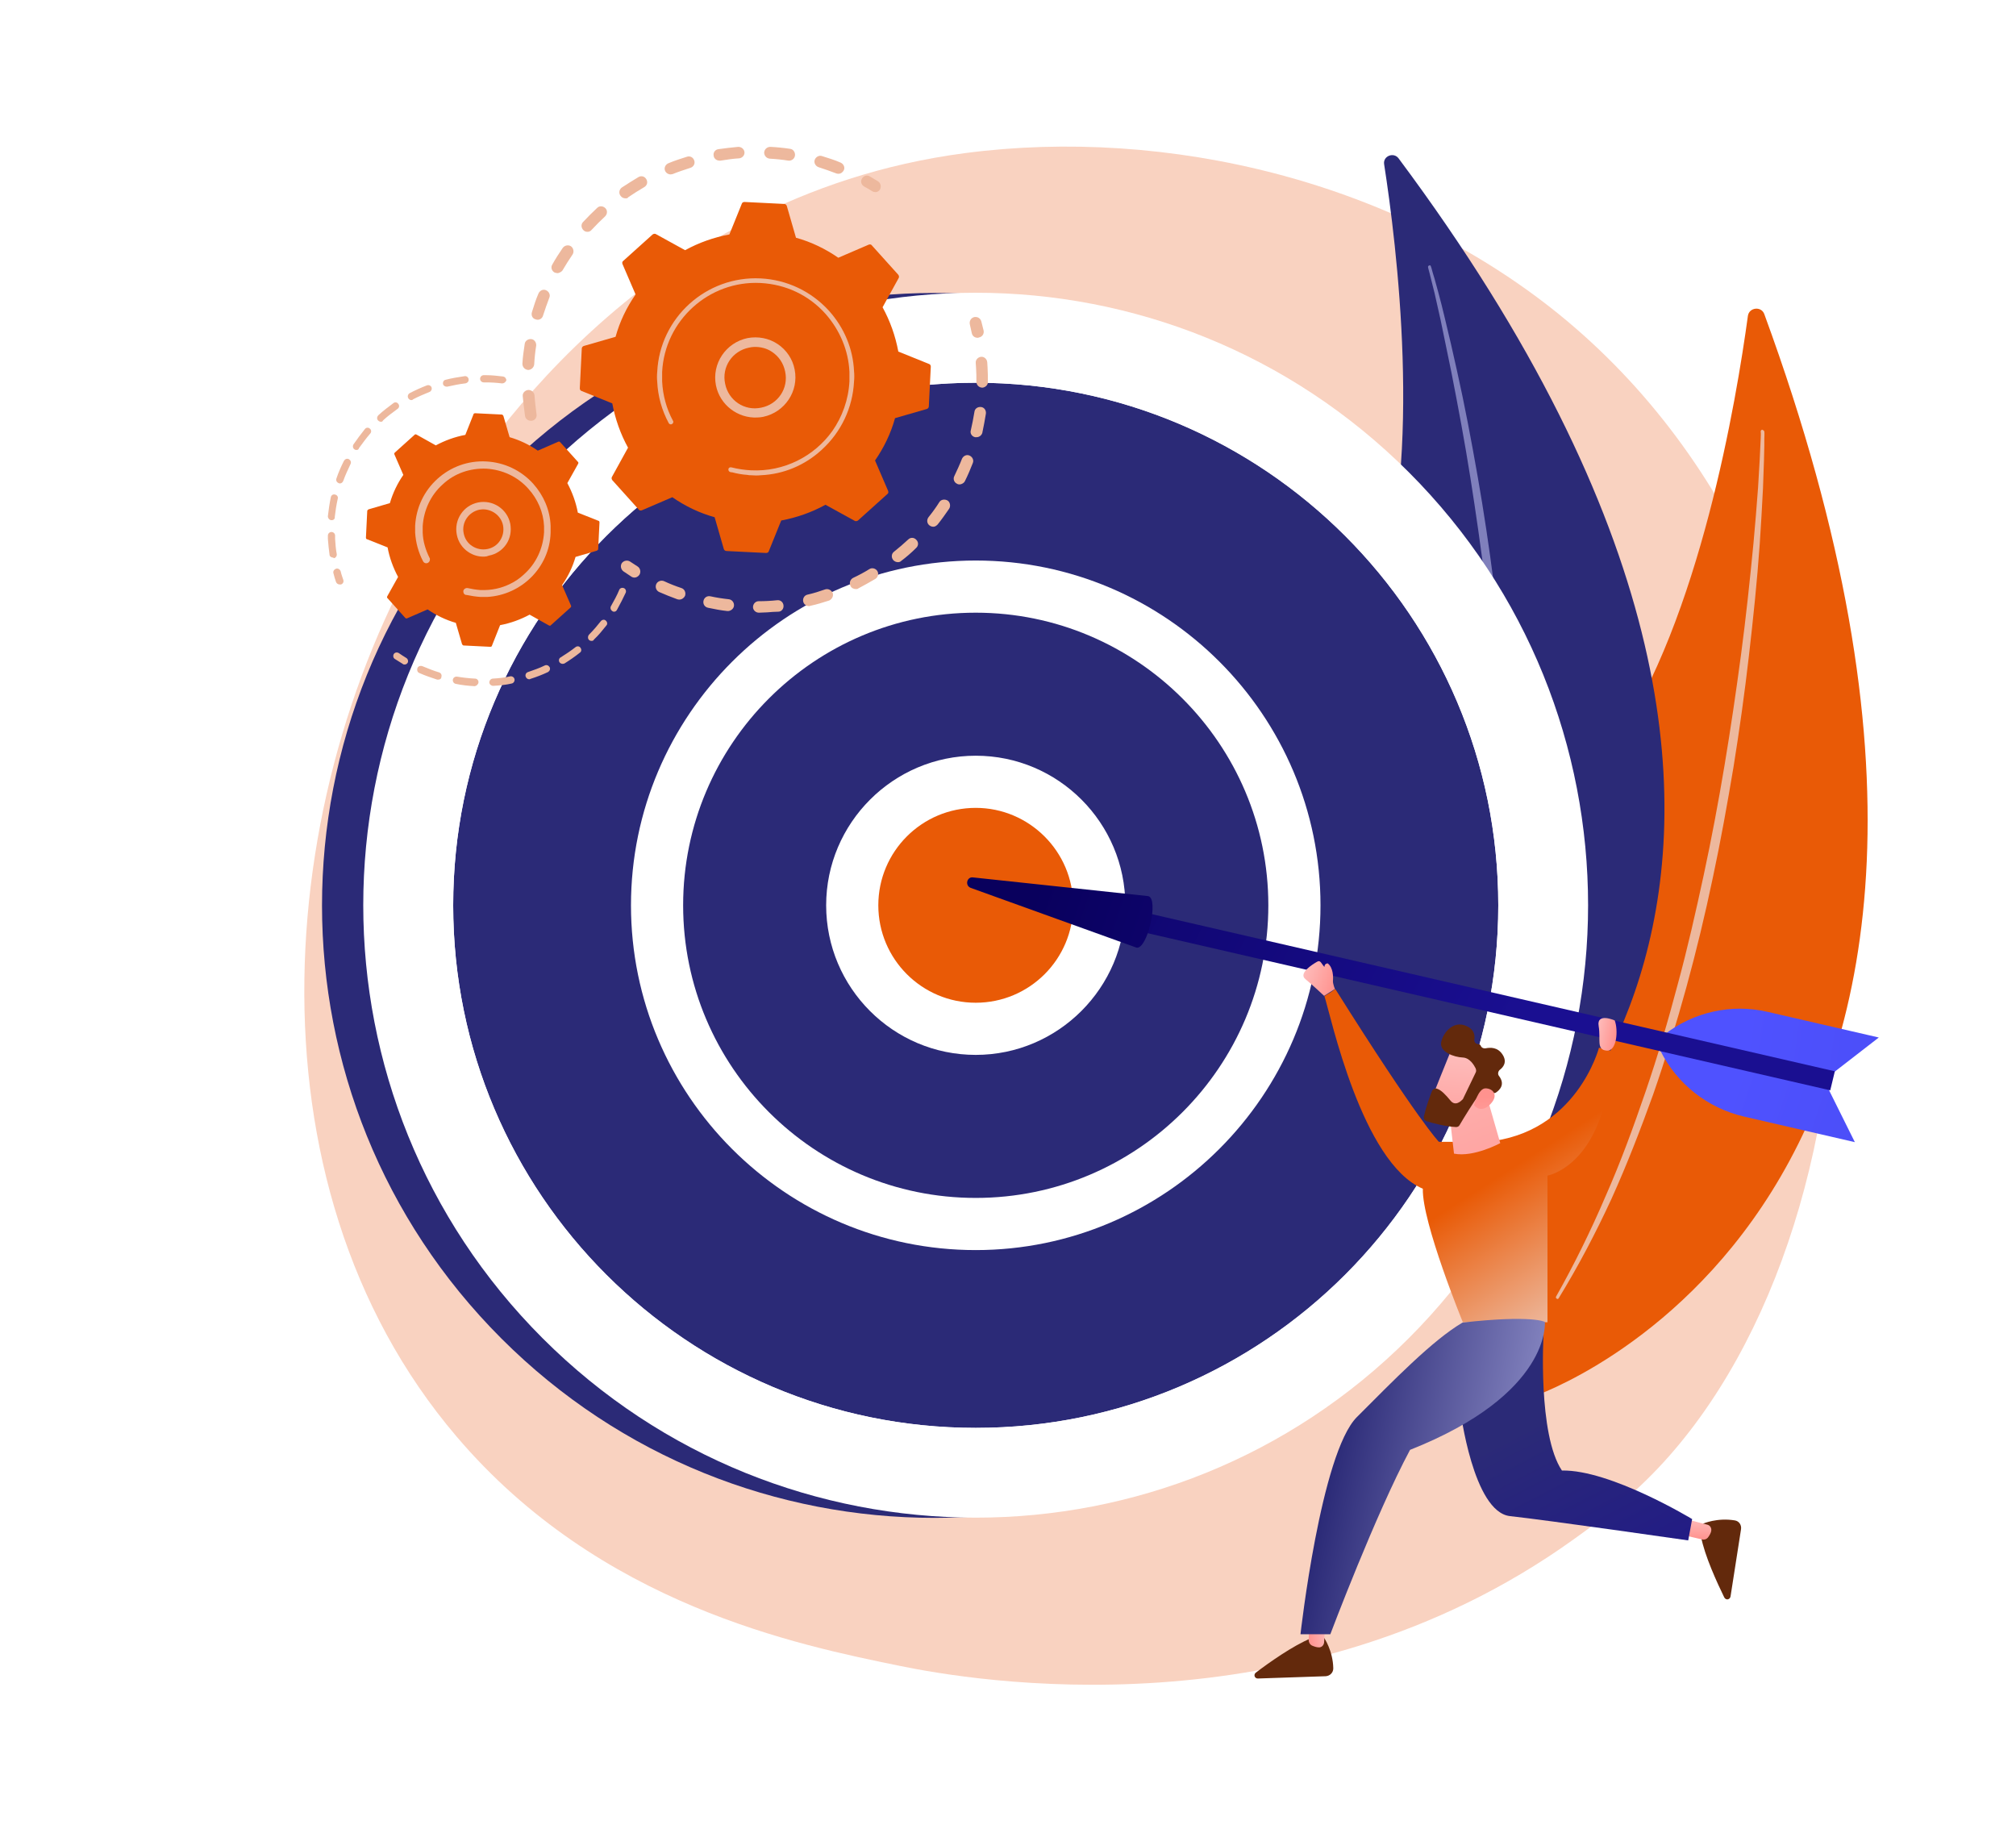 <svg width="295" height="267" viewBox="0 0 295 267" fill="none" xmlns="http://www.w3.org/2000/svg">
<g filter="url(#filter0_d_165_21)">
<path d="M232.571 209.88C227.963 214.728 223.595 217.848 220.187 220.296C179.771 249.288 131.915 240.84 121.787 238.776C106.763 235.704 77.771 229.848 56.795 205.176C25.019 167.88 29.963 109.032 54.587 70.248C59.099 63.144 82.859 23.736 131.243 17.4C160.523 13.56 194.603 21.288 219.323 41.976C271.115 85.416 267.419 173.16 232.571 209.88Z" fill="#F9D2C0"/>
<path d="M248.171 40.968C247.739 39.768 245.963 39.96 245.771 41.208C244.091 53.496 238.763 85.56 226.187 103.944C205.691 133.848 195.611 179.208 214.283 199.368C214.235 199.368 296.267 172.104 248.171 40.968Z" fill="#E95A06"/>
<path d="M248.171 58.152C248.219 58.536 248.171 58.872 248.171 59.208V60.216L248.123 62.28C248.075 63.672 248.027 65.016 247.979 66.408C247.835 69.144 247.691 71.88 247.499 74.616C247.115 80.088 246.539 85.56 245.915 90.984C245.291 96.408 244.523 101.88 243.659 107.256C242.747 112.68 241.787 118.056 240.635 123.432C238.379 134.184 235.499 144.792 231.899 155.16C230.027 160.344 228.059 165.432 225.803 170.424C223.499 175.416 220.955 180.264 218.075 184.968C218.027 185.064 217.883 185.112 217.787 185.016C217.691 184.968 217.643 184.824 217.691 184.728C220.379 179.976 222.779 175.08 224.939 170.04C227.147 165.048 229.019 159.912 230.795 154.728C232.571 149.544 234.107 144.312 235.499 139.032C236.939 133.752 238.139 128.424 239.291 123.096C241.595 112.392 243.323 101.592 244.763 90.792C245.483 85.368 246.059 79.944 246.587 74.472C246.827 71.736 247.067 69.048 247.259 66.312L247.499 62.232L247.595 60.168L247.643 59.16C247.643 58.824 247.691 58.488 247.643 58.152V58.104C247.643 58.008 247.739 57.912 247.835 57.864C248.075 57.96 248.171 58.056 248.171 58.152Z" fill="#EDB89D"/>
<path d="M194.651 18.168C193.931 17.208 192.347 17.832 192.539 19.032C194.363 30.744 198.203 61.608 191.675 81.912C181.067 114.936 184.187 159.288 206.747 172.68C206.747 172.632 274.475 125.256 194.651 18.168Z" fill="#2B2A77"/>
<path d="M199.355 33.912C199.499 34.248 199.547 34.584 199.643 34.872L199.931 35.832L200.459 37.752C200.795 39 201.131 40.296 201.419 41.544C202.043 44.088 202.619 46.632 203.195 49.224C204.347 54.36 205.307 59.496 206.219 64.68C207.131 69.864 207.899 75.048 208.571 80.232C209.243 85.416 209.819 90.648 210.251 95.88C211.115 106.344 211.355 116.856 210.923 127.368C210.635 132.6 210.203 137.832 209.483 143.064C208.715 148.248 207.707 153.432 206.363 158.52C206.315 158.616 206.219 158.712 206.123 158.664C206.027 158.616 205.931 158.52 205.979 158.424C207.131 153.336 207.995 148.152 208.619 142.968C209.243 137.784 209.579 132.552 209.771 127.368C209.963 122.136 209.963 116.904 209.819 111.72C209.675 106.488 209.339 101.256 208.955 96.072C208.139 85.656 206.795 75.288 205.163 64.92C204.347 59.736 203.387 54.6 202.379 49.464C201.851 46.92 201.323 44.328 200.795 41.784L199.931 37.944L199.451 36.024L199.211 35.064C199.115 34.776 199.067 34.44 198.971 34.152V34.104C198.923 34.008 199.019 33.864 199.115 33.864C199.211 33.768 199.307 33.816 199.355 33.912Z" fill="#8080BC"/>
<path d="M190.102 190.848C225.099 155.852 225.099 99.11 190.102 64.114C155.106 29.117 98.364 29.117 63.367 64.114C28.371 99.11 28.371 155.852 63.367 190.848C98.364 225.845 155.106 225.845 190.102 190.848Z" fill="#2B2A77"/>
<path d="M196.137 190.816C231.134 155.82 231.134 99.078 196.137 64.082C161.14 29.085 104.399 29.085 69.402 64.082C34.406 99.078 34.406 155.82 69.402 190.816C104.399 225.813 161.14 225.813 196.137 190.816Z" fill="white"/>
<path d="M132.779 203.928C175.009 203.928 209.243 169.694 209.243 127.464C209.243 85.234 175.009 51 132.779 51C90.549 51 56.315 85.234 56.315 127.464C56.315 169.694 90.549 203.928 132.779 203.928Z" fill="#2B2A77"/>
<path d="M132.779 207.768C88.475 207.768 52.475 171.72 52.475 127.464C52.475 83.208 88.475 47.16 132.779 47.16C177.083 47.16 213.083 83.16 213.083 127.464C213.083 171.768 177.035 207.768 132.779 207.768ZM132.779 51C90.587 51 56.315 85.32 56.315 127.464C56.315 169.656 90.635 203.928 132.779 203.928C174.971 203.928 209.243 169.608 209.243 127.464C209.243 85.272 174.923 51 132.779 51Z" fill="white"/>
<path d="M165.726 160.406C183.928 142.204 183.928 112.694 165.726 94.493C147.525 76.291 118.015 76.291 99.813 94.493C81.612 112.694 81.612 142.204 99.813 160.406C118.015 178.607 147.525 178.607 165.726 160.406Z" fill="#2B2A77"/>
<path d="M132.779 177.912C104.939 177.912 82.331 155.256 82.331 127.464C82.331 99.672 104.987 77.016 132.779 77.016C160.619 77.016 183.227 99.672 183.227 127.464C183.227 155.256 160.571 177.912 132.779 177.912ZM132.779 84.648C109.163 84.648 89.963 103.848 89.963 127.464C89.963 151.08 109.163 170.28 132.779 170.28C156.395 170.28 175.595 151.08 175.595 127.464C175.595 103.848 156.347 84.648 132.779 84.648Z" fill="white"/>
<path d="M150.324 131.602C152.614 121.902 146.607 112.181 136.907 109.891C127.206 107.6 117.486 113.607 115.195 123.308C112.905 133.008 118.912 142.729 128.612 145.019C138.313 147.31 148.033 141.303 150.324 131.602Z" fill="#E95A06"/>
<path d="M132.779 149.352C120.683 149.352 110.891 139.512 110.891 127.464C110.891 115.416 120.731 105.576 132.779 105.576C144.875 105.576 154.667 115.416 154.667 127.464C154.667 139.512 144.827 149.352 132.779 149.352ZM132.779 113.208C124.907 113.208 118.523 119.592 118.523 127.464C118.523 135.336 124.907 141.72 132.779 141.72C140.651 141.72 147.035 135.336 147.035 127.464C147.035 119.592 140.603 113.208 132.779 113.208Z" fill="white"/>
<path d="M257.579 154.392L261.419 162.12L245.195 158.376C239.867 157.128 235.403 153.624 232.955 148.728L257.579 154.392Z" fill="url(#paint0_linear_165_21)"/>
<path d="M258.107 152.088L264.923 146.808L248.699 143.064C243.371 141.816 237.803 143.064 233.483 146.424L258.107 152.088Z" fill="url(#paint1_linear_165_21)"/>
<path d="M258.491 151.752L257.819 154.536L152.507 130.296L153.131 127.512L258.491 151.752Z" fill="url(#paint2_linear_165_21)"/>
<path d="M158.027 126.12C159.611 126.504 157.883 133.992 156.299 133.656L132.059 124.92C131.147 124.584 131.483 123.24 132.395 123.384L158.027 126.12Z" fill="url(#paint3_linear_165_21)"/>
<path d="M183.755 234.648C183.755 234.648 185.051 236.52 185.099 239.112C185.099 239.736 184.619 240.216 183.995 240.264L174.059 240.6C173.579 240.6 173.387 240.024 173.771 239.736C175.595 238.344 179.243 235.752 181.883 234.696L183.755 234.648Z" fill="#63290C"/>
<path d="M183.995 231.48L183.755 235.32C183.707 235.752 183.371 236.088 182.939 236.04C182.699 236.04 182.363 235.944 182.027 235.8C181.691 235.656 181.499 235.32 181.499 234.936L181.691 230.328L183.995 231.48Z" fill="url(#paint4_linear_165_21)"/>
<path d="M239.195 217.944C239.195 217.944 241.259 217.032 243.851 217.464C244.475 217.56 244.859 218.136 244.763 218.76L243.227 228.6C243.131 229.08 242.555 229.176 242.315 228.744C241.307 226.68 239.435 222.648 238.907 219.816L239.195 217.944Z" fill="#63290C"/>
<path d="M236.123 217.128L239.819 218.088C240.251 218.184 240.491 218.616 240.395 219.048C240.347 219.288 240.203 219.576 239.963 219.912C239.771 220.2 239.387 220.344 239.051 220.248L234.539 219.192L236.123 217.128Z" fill="url(#paint5_linear_165_21)"/>
<path d="M185.339 139.704C185.339 139.704 185.003 138.936 185.051 138.456C185.099 137.976 185.099 136.584 184.283 135.96C184.283 135.96 183.803 135.96 183.803 136.488C183.275 135.912 183.227 135.384 182.651 135.768C182.075 136.104 179.963 137.4 181.019 138.264C182.075 139.128 183.755 140.712 183.755 140.712L185.339 139.704Z" fill="url(#paint6_linear_165_21)"/>
<path d="M203.675 201.24C203.675 201.24 205.547 216.264 210.971 216.84C216.347 217.416 237.035 220.392 237.035 220.392L237.611 217.272C237.611 217.272 225.659 210.024 218.555 210.168C215.003 204.888 215.867 190.296 215.867 190.296L203.675 201.24Z" fill="url(#paint7_linear_165_21)"/>
<path d="M225.851 148.776C225.227 165.528 216.443 167.016 216.443 167.016V188.472H204.059C204.059 188.472 198.059 173.832 198.203 168.936C189.275 165.144 184.715 143.544 183.803 140.76C184.235 140.424 184.475 140.424 185.387 139.704C197.579 159.096 200.555 162.072 200.555 162.072H207.467C220.715 160.872 223.979 148.296 223.979 148.296L225.851 148.776Z" fill="url(#paint8_linear_165_21)"/>
<path d="M216.059 188.424C216.059 188.424 217.067 198.936 196.331 207.144C191.291 216.552 184.667 234.12 184.667 234.12H180.299C180.299 234.12 183.275 207.624 188.555 202.344C193.835 197.064 199.595 191.112 204.011 188.52C214.283 187.368 216.059 188.424 216.059 188.424Z" fill="url(#paint9_linear_165_21)"/>
<path d="M207.227 154.248L209.531 162.264C209.531 162.264 205.643 164.376 202.763 163.8L201.947 156.696L207.227 154.248Z" fill="url(#paint10_linear_165_21)"/>
<path d="M202.475 148.392C202.379 148.488 199.307 156.216 199.307 156.216L203.771 157.896L207.803 151.032C207.755 151.032 203.867 146.856 202.475 148.392Z" fill="url(#paint11_linear_165_21)"/>
<path d="M205.931 151.944L204.107 155.736C204.107 155.784 204.059 155.832 204.011 155.88C203.771 156.12 202.955 156.936 202.235 156.024C201.563 155.208 200.891 154.488 200.267 154.296C199.979 154.2 199.691 154.344 199.547 154.632C199.259 155.352 198.683 156.936 198.347 158.376C198.299 158.664 198.443 158.952 198.731 159.048C199.595 159.336 201.467 159.816 203.051 159.912C203.291 159.912 203.483 159.816 203.579 159.624C204.107 158.712 205.787 155.976 206.363 155.304C206.891 154.632 208.043 154.824 208.523 154.92C208.667 154.968 208.859 154.92 208.955 154.824C209.435 154.488 210.299 153.672 209.339 152.424C209.147 152.184 209.195 151.8 209.435 151.56C209.963 151.176 210.587 150.408 209.867 149.304C209.147 148.2 208.091 148.248 207.371 148.392C207.083 148.44 206.795 148.296 206.699 148.056C206.651 147.912 206.507 147.768 206.267 147.768C205.931 147.768 205.691 147.432 205.739 147.096C205.835 146.424 205.691 145.608 204.587 145.128C202.667 144.264 201.179 146.088 200.891 147.48C200.603 148.92 202.763 149.688 204.059 149.736C205.067 149.784 205.691 150.84 205.931 151.32C206.027 151.608 206.027 151.752 205.931 151.944Z" fill="#63290C"/>
<path d="M205.691 156.696C205.691 156.696 206.315 154.248 207.371 154.248C208.427 154.248 209.339 155.208 208.139 156.504C206.651 158.088 205.691 156.696 205.691 156.696Z" fill="url(#paint12_linear_165_21)"/>
<path d="M226.283 144.312C226.283 144.312 223.595 143.112 223.931 145.128C224.267 147.096 223.547 148.584 225.083 148.728C226.619 148.872 226.811 145.704 226.283 144.312Z" fill="url(#paint13_linear_165_21)"/>
<path d="M67.691 56.568C67.259 56.568 66.875 56.28 66.827 55.848C66.683 54.888 66.587 53.928 66.491 52.968C66.443 52.488 66.827 52.104 67.307 52.056C67.787 52.056 68.171 52.392 68.219 52.872C68.267 53.784 68.411 54.696 68.507 55.608C68.603 56.088 68.267 56.52 67.787 56.568C67.739 56.568 67.691 56.568 67.691 56.568ZM67.355 49.128C67.307 49.128 67.307 49.128 67.259 49.128C66.779 49.08 66.443 48.696 66.443 48.216C66.491 47.256 66.635 46.296 66.779 45.336C66.827 44.856 67.307 44.568 67.739 44.616C68.219 44.664 68.507 45.144 68.459 45.576C68.315 46.488 68.219 47.4 68.171 48.312C68.123 48.744 67.787 49.08 67.355 49.128ZM68.699 41.784C68.603 41.784 68.507 41.784 68.411 41.736C67.931 41.64 67.691 41.16 67.835 40.68C68.123 39.768 68.411 38.808 68.795 37.944C68.987 37.512 69.467 37.272 69.899 37.464C70.331 37.656 70.571 38.136 70.379 38.568C70.043 39.432 69.755 40.296 69.467 41.16C69.371 41.544 69.035 41.784 68.699 41.784ZM71.627 34.968C71.483 34.968 71.291 34.92 71.147 34.872C70.715 34.632 70.571 34.104 70.811 33.72C71.291 32.856 71.819 32.04 72.347 31.272C72.635 30.888 73.163 30.792 73.547 31.032C73.931 31.32 74.027 31.848 73.787 32.232C73.259 33 72.779 33.768 72.299 34.584C72.155 34.776 71.867 34.92 71.627 34.968ZM75.995 28.92C75.755 28.92 75.563 28.872 75.371 28.68C75.035 28.344 74.987 27.816 75.323 27.48C75.995 26.76 76.667 26.088 77.387 25.416C77.723 25.08 78.251 25.128 78.587 25.464C78.923 25.8 78.875 26.328 78.539 26.664C77.867 27.288 77.195 27.96 76.571 28.632C76.427 28.824 76.187 28.92 75.995 28.92ZM81.563 24.024C81.275 24.024 80.987 23.928 80.795 23.64C80.507 23.256 80.603 22.728 80.987 22.44C81.803 21.912 82.619 21.384 83.435 20.904C83.867 20.664 84.347 20.808 84.587 21.24C84.827 21.672 84.683 22.152 84.251 22.392C83.435 22.872 82.667 23.352 81.899 23.88C81.899 23.976 81.755 24.024 81.563 24.024ZM112.715 20.424C112.619 20.424 112.475 20.424 112.379 20.376C111.515 20.04 110.651 19.752 109.787 19.464C109.355 19.32 109.067 18.84 109.211 18.408C109.355 17.976 109.835 17.688 110.267 17.832C111.179 18.12 112.139 18.408 113.003 18.792C113.435 18.984 113.675 19.464 113.483 19.896C113.339 20.184 113.051 20.424 112.715 20.424ZM88.139 20.52C87.803 20.52 87.467 20.328 87.323 19.992C87.131 19.56 87.371 19.08 87.803 18.888C88.715 18.504 89.627 18.216 90.539 17.928C90.971 17.784 91.451 18.024 91.595 18.504C91.739 18.936 91.499 19.416 91.019 19.56C90.155 19.848 89.243 20.136 88.427 20.472C88.331 20.472 88.235 20.52 88.139 20.52ZM105.563 18.504C105.515 18.504 105.467 18.504 105.371 18.504C104.459 18.36 103.547 18.264 102.635 18.216C102.155 18.168 101.819 17.784 101.819 17.304C101.867 16.824 102.251 16.488 102.731 16.488C103.691 16.536 104.651 16.632 105.611 16.776C106.091 16.824 106.379 17.304 106.331 17.736C106.283 18.168 105.947 18.456 105.563 18.504ZM95.291 18.504C94.859 18.504 94.475 18.216 94.427 17.784C94.331 17.304 94.667 16.872 95.147 16.824C96.107 16.68 97.067 16.584 98.027 16.488C98.507 16.488 98.891 16.824 98.939 17.256C98.987 17.736 98.603 18.12 98.171 18.168C97.259 18.216 96.347 18.36 95.435 18.504C95.339 18.504 95.339 18.504 95.291 18.504Z" fill="#EDB89D"/>
<path d="M118.091 23.112C117.947 23.112 117.755 23.064 117.611 22.968C117.227 22.728 116.843 22.488 116.459 22.296C116.027 22.056 115.883 21.528 116.123 21.144C116.363 20.712 116.891 20.568 117.275 20.808C117.659 21.048 118.091 21.288 118.475 21.528C118.859 21.768 119.003 22.296 118.763 22.728C118.619 22.968 118.379 23.112 118.091 23.112Z" fill="#EDB89D"/>
<path d="M133.067 44.424C132.635 44.424 132.299 44.184 132.203 43.752C132.107 43.32 132.011 42.888 131.915 42.456C131.819 41.976 132.059 41.544 132.539 41.4C133.019 41.304 133.451 41.544 133.595 42.024C133.691 42.456 133.835 42.936 133.931 43.368C134.027 43.848 133.739 44.28 133.259 44.376C133.163 44.424 133.115 44.424 133.067 44.424Z" fill="#EDB89D"/>
<path d="M102.251 84.6C101.867 84.6 101.483 84.648 101.051 84.648C100.571 84.648 100.187 84.264 100.187 83.832C100.187 83.352 100.571 82.968 101.003 82.968C101.915 82.968 102.827 82.92 103.739 82.824C104.219 82.776 104.603 83.112 104.651 83.592C104.699 84.072 104.363 84.504 103.883 84.504C103.403 84.504 102.827 84.552 102.251 84.6ZM96.587 84.408C96.539 84.408 96.491 84.408 96.443 84.408C95.483 84.312 94.523 84.12 93.611 83.928C93.131 83.832 92.843 83.4 92.939 82.92C93.035 82.44 93.467 82.152 93.947 82.248C94.811 82.44 95.723 82.584 96.635 82.68C97.115 82.728 97.451 83.16 97.403 83.64C97.355 84.072 96.971 84.36 96.587 84.408ZM108.395 83.688C108.011 83.688 107.627 83.448 107.531 83.016C107.435 82.536 107.723 82.104 108.155 82.008C109.019 81.816 109.931 81.528 110.747 81.24C111.179 81.096 111.659 81.336 111.851 81.768C111.995 82.2 111.755 82.68 111.323 82.872C110.411 83.16 109.499 83.448 108.587 83.64C108.491 83.688 108.443 83.688 108.395 83.688ZM89.435 82.728C89.339 82.728 89.195 82.728 89.099 82.68C88.187 82.344 87.323 82.008 86.459 81.624C86.027 81.432 85.835 80.904 86.027 80.472C86.219 80.04 86.747 79.848 87.179 80.04C87.995 80.424 88.859 80.76 89.723 81.048C90.155 81.192 90.395 81.672 90.251 82.152C90.107 82.488 89.771 82.728 89.435 82.728ZM115.259 81.192C114.923 81.192 114.587 81.048 114.443 80.712C114.251 80.28 114.395 79.8 114.827 79.56C115.643 79.176 116.459 78.744 117.227 78.264C117.611 78.024 118.139 78.168 118.379 78.552C118.619 78.936 118.475 79.464 118.091 79.704C117.275 80.184 116.411 80.664 115.595 81.096C115.499 81.192 115.355 81.192 115.259 81.192ZM121.403 77.256C121.163 77.256 120.875 77.16 120.683 76.92C120.395 76.536 120.443 76.008 120.827 75.72C121.547 75.144 122.219 74.568 122.891 73.944C123.227 73.608 123.755 73.608 124.091 73.992C124.427 74.328 124.427 74.856 124.043 75.192C123.371 75.864 122.651 76.488 121.883 77.064C121.739 77.208 121.595 77.256 121.403 77.256ZM126.587 72.072C126.395 72.072 126.203 72.024 126.011 71.88C125.627 71.592 125.579 71.064 125.867 70.68C126.443 69.96 126.971 69.24 127.451 68.472C127.691 68.088 128.219 67.992 128.651 68.232C129.035 68.472 129.131 69.048 128.891 69.432C128.363 70.2 127.787 71.016 127.211 71.736C127.019 71.928 126.827 72.072 126.587 72.072ZM130.475 65.88C130.331 65.88 130.187 65.88 130.043 65.784C129.611 65.592 129.419 65.064 129.659 64.632C130.043 63.816 130.427 63 130.763 62.136C130.955 61.704 131.435 61.464 131.867 61.656C132.299 61.848 132.539 62.328 132.347 62.76C132.011 63.624 131.627 64.536 131.195 65.4C131.051 65.688 130.763 65.832 130.475 65.88ZM132.923 58.968C132.827 58.968 132.779 58.968 132.683 58.968C132.203 58.872 131.915 58.392 132.059 57.96C132.251 57.096 132.443 56.184 132.587 55.272C132.635 54.792 133.067 54.504 133.547 54.552C134.027 54.6 134.315 55.032 134.267 55.512C134.123 56.472 133.931 57.384 133.739 58.344C133.643 58.68 133.307 58.968 132.923 58.968ZM133.787 51.72H133.739C133.259 51.72 132.875 51.336 132.875 50.856C132.875 50.184 132.875 49.512 132.827 48.84C132.827 48.6 132.779 48.36 132.779 48.12C132.731 47.64 133.115 47.256 133.547 47.208C134.027 47.16 134.411 47.544 134.459 47.976C134.459 48.216 134.507 48.456 134.507 48.744C134.555 49.464 134.555 50.136 134.555 50.856C134.603 51.288 134.219 51.672 133.787 51.72Z" fill="#EDB89D"/>
<path d="M82.859 79.512C82.667 79.512 82.523 79.464 82.379 79.368C81.995 79.128 81.611 78.84 81.227 78.6C80.843 78.312 80.747 77.784 80.987 77.4C81.275 77.016 81.803 76.92 82.187 77.16C82.571 77.4 82.907 77.64 83.291 77.88C83.675 78.12 83.819 78.648 83.579 79.08C83.387 79.368 83.099 79.512 82.859 79.512Z" fill="#EDB89D"/>
<path d="M83.483 69.576C83.579 69.72 83.771 69.72 83.915 69.672L88.379 67.752C90.251 69.048 92.315 70.056 94.571 70.68L95.915 75.336C95.963 75.48 96.107 75.624 96.299 75.624L102.107 75.912C102.299 75.912 102.443 75.816 102.491 75.672L104.315 71.16C106.619 70.728 108.779 69.96 110.795 68.856L115.067 71.208C115.211 71.304 115.403 71.256 115.547 71.16L119.867 67.272C120.011 67.176 120.011 66.984 119.963 66.84L118.043 62.376C119.339 60.504 120.347 58.44 120.971 56.184L125.627 54.84C125.771 54.792 125.915 54.648 125.915 54.456L126.203 48.648C126.203 48.456 126.107 48.312 125.963 48.264L121.451 46.44C121.019 44.136 120.251 41.976 119.147 39.96L121.499 35.688C121.595 35.544 121.547 35.352 121.451 35.208L117.563 30.888C117.467 30.744 117.275 30.744 117.131 30.792L112.667 32.712C110.795 31.416 108.731 30.408 106.475 29.784L105.131 25.128C105.083 24.984 104.939 24.84 104.747 24.84L98.939 24.552C98.747 24.552 98.603 24.648 98.555 24.792L96.731 29.304C94.427 29.736 92.267 30.504 90.251 31.608L85.979 29.256C85.835 29.16 85.643 29.208 85.499 29.304L81.179 33.192C81.035 33.288 81.035 33.48 81.083 33.624L83.003 38.088C81.707 39.96 80.699 42.024 80.075 44.28L75.419 45.624C75.275 45.672 75.131 45.816 75.131 46.008L74.843 51.816C74.843 52.008 74.939 52.152 75.083 52.2L79.595 54.024C80.027 56.328 80.795 58.488 81.899 60.504L79.547 64.776C79.451 64.92 79.499 65.112 79.595 65.256L83.483 69.576Z" fill="#E95A06"/>
<path d="M100.811 56.088C97.979 56.232 95.339 54.264 94.763 51.384C94.139 48.216 96.203 45.144 99.371 44.472C100.907 44.184 102.491 44.472 103.787 45.336C105.083 46.2 105.995 47.544 106.283 49.08C106.907 52.248 104.843 55.32 101.675 55.992C101.387 56.04 101.099 56.088 100.811 56.088ZM100.283 45.768C100.043 45.768 99.851 45.816 99.611 45.864C97.163 46.344 95.579 48.696 96.107 51.144C96.587 53.592 98.939 55.176 101.387 54.648C103.835 54.168 105.419 51.816 104.891 49.368C104.651 48.168 103.979 47.16 102.971 46.488C102.203 45.96 101.243 45.72 100.283 45.768Z" fill="#EDB89D"/>
<path d="M101.339 64.536C100.859 64.584 100.379 64.584 99.851 64.536C99.707 64.536 99.515 64.536 99.371 64.488C98.603 64.44 97.835 64.296 97.115 64.104C97.115 64.104 97.115 64.104 97.067 64.104C97.019 64.104 97.019 64.104 96.971 64.104C96.923 64.104 96.875 64.056 96.827 64.056C96.683 64.008 96.587 63.864 96.587 63.72C96.587 63.672 96.587 63.672 96.587 63.624C96.635 63.432 96.827 63.336 97.019 63.384C97.979 63.624 98.939 63.768 99.899 63.816C104.747 64.056 109.163 61.752 111.803 58.056C113.243 55.992 114.155 53.496 114.299 50.808C114.299 50.328 114.299 49.848 114.299 49.416C114.155 46.296 112.907 43.32 110.795 40.92C108.347 38.184 104.987 36.6 101.291 36.408C93.755 36.024 87.275 41.88 86.891 49.416C86.891 49.896 86.891 50.328 86.891 50.808C86.987 52.824 87.515 54.792 88.475 56.568C88.523 56.616 88.523 56.664 88.523 56.712C88.523 56.856 88.475 56.952 88.331 57.048C88.187 57.144 87.947 57.096 87.851 56.904C86.843 55.032 86.267 52.968 86.171 50.856C86.123 50.376 86.123 49.896 86.171 49.416C86.555 41.496 93.323 35.352 101.291 35.736C105.131 35.928 108.683 37.608 111.275 40.44C113.531 42.936 114.827 46.056 114.971 49.32C115.019 49.8 115.019 50.328 114.971 50.808C114.779 54.648 113.099 58.2 110.267 60.792C107.771 63.096 104.651 64.392 101.339 64.536Z" fill="#EDB89D"/>
<path d="M39.707 80.52C39.467 80.52 39.275 80.376 39.179 80.184C39.035 79.752 38.891 79.32 38.795 78.888C38.699 78.6 38.891 78.312 39.179 78.216C39.467 78.12 39.755 78.312 39.851 78.6C39.947 79.032 40.091 79.416 40.235 79.848C40.331 80.136 40.187 80.424 39.899 80.52C39.803 80.52 39.755 80.52 39.707 80.52Z" fill="#EDB89D"/>
<path d="M38.747 76.584C38.459 76.584 38.219 76.392 38.219 76.152C38.123 75.384 38.027 74.616 37.979 73.848C37.979 73.704 37.979 73.512 37.979 73.368C37.979 73.08 38.219 72.84 38.507 72.84C38.795 72.84 39.035 73.08 39.035 73.368C39.035 73.512 39.035 73.656 39.035 73.848C39.083 74.568 39.131 75.336 39.275 76.056C39.323 76.344 39.131 76.632 38.843 76.68C38.795 76.584 38.747 76.584 38.747 76.584ZM38.555 71.112C38.507 71.112 38.507 71.112 38.459 71.112C38.171 71.064 37.979 70.824 37.979 70.536C38.075 69.624 38.219 68.664 38.411 67.752C38.459 67.464 38.747 67.272 39.035 67.368C39.323 67.416 39.515 67.704 39.419 67.992C39.227 68.856 39.083 69.768 38.987 70.632C39.035 70.872 38.843 71.112 38.555 71.112ZM39.755 65.736C39.707 65.736 39.611 65.736 39.563 65.688C39.275 65.592 39.131 65.304 39.227 65.016C39.515 64.152 39.899 63.288 40.331 62.424C40.475 62.184 40.763 62.04 41.051 62.184C41.291 62.328 41.435 62.616 41.291 62.904C40.907 63.72 40.523 64.536 40.235 65.352C40.139 65.592 39.947 65.736 39.755 65.736ZM42.203 60.84C42.107 60.84 41.963 60.84 41.867 60.744C41.627 60.6 41.579 60.264 41.723 60.024C42.251 59.256 42.827 58.488 43.403 57.768C43.595 57.528 43.931 57.528 44.123 57.72C44.363 57.912 44.363 58.248 44.171 58.44C43.595 59.112 43.067 59.832 42.539 60.552C42.491 60.744 42.347 60.84 42.203 60.84ZM45.755 56.712C45.611 56.712 45.467 56.664 45.323 56.52C45.131 56.328 45.131 55.992 45.371 55.752C46.043 55.128 46.811 54.552 47.579 53.976C47.819 53.784 48.155 53.88 48.299 54.12C48.491 54.36 48.395 54.696 48.155 54.84C47.435 55.368 46.715 55.896 46.043 56.52C45.995 56.664 45.899 56.712 45.755 56.712ZM50.219 53.544C50.027 53.544 49.835 53.448 49.739 53.256C49.595 53.016 49.691 52.68 49.931 52.536C50.747 52.104 51.611 51.72 52.475 51.384C52.763 51.288 53.051 51.432 53.147 51.672C53.243 51.96 53.099 52.248 52.859 52.344C52.043 52.68 51.227 53.016 50.411 53.448C50.411 53.496 50.315 53.544 50.219 53.544ZM55.355 51.576C55.115 51.576 54.875 51.432 54.827 51.192C54.779 50.904 54.923 50.616 55.211 50.568C56.123 50.328 57.035 50.184 57.995 50.04C58.283 49.992 58.571 50.232 58.571 50.52C58.619 50.808 58.379 51.048 58.091 51.096C57.227 51.192 56.315 51.384 55.451 51.576C55.403 51.576 55.355 51.576 55.355 51.576ZM63.515 51.096C63.467 51.096 63.467 51.096 63.419 51.096C62.651 51 61.883 50.952 61.115 50.952C61.019 50.952 60.875 50.952 60.779 50.952C60.491 50.952 60.251 50.712 60.251 50.424C60.251 50.136 60.491 49.896 60.779 49.896C60.923 49.896 61.019 49.896 61.163 49.896C61.979 49.896 62.795 49.992 63.611 50.088C63.899 50.136 64.091 50.376 64.091 50.664C63.995 50.904 63.755 51.096 63.515 51.096Z" fill="#EDB89D"/>
<path d="M62.171 95.352C61.883 95.352 61.643 95.16 61.595 94.872C61.595 94.584 61.787 94.344 62.075 94.296C62.939 94.248 63.851 94.152 64.667 93.96C64.955 93.912 65.243 94.104 65.291 94.392C65.339 94.68 65.147 94.968 64.859 95.016C64.043 95.208 63.083 95.304 62.171 95.352ZM59.483 95.4H59.435C58.523 95.352 57.611 95.256 56.699 95.064C56.411 95.016 56.219 94.728 56.267 94.44C56.315 94.152 56.603 93.96 56.891 94.008C57.755 94.152 58.619 94.248 59.531 94.296C59.819 94.296 60.059 94.584 60.011 94.872C59.963 95.16 59.723 95.352 59.483 95.4ZM67.451 94.392C67.211 94.392 67.019 94.248 66.923 94.008C66.827 93.72 66.971 93.432 67.259 93.336C68.075 93.048 68.939 92.76 69.707 92.376C69.995 92.232 70.283 92.376 70.427 92.616C70.571 92.904 70.427 93.192 70.187 93.336C69.371 93.72 68.507 94.056 67.595 94.344C67.547 94.392 67.499 94.392 67.451 94.392ZM54.155 94.44C54.107 94.44 54.011 94.44 53.963 94.44C53.099 94.152 52.235 93.864 51.371 93.48C51.083 93.384 50.987 93.048 51.083 92.76C51.179 92.472 51.515 92.376 51.803 92.472C52.619 92.808 53.435 93.144 54.251 93.384C54.539 93.48 54.683 93.768 54.587 94.056C54.587 94.296 54.395 94.44 54.155 94.44ZM72.347 92.136C72.155 92.136 71.963 92.04 71.867 91.896C71.723 91.656 71.771 91.32 72.059 91.176C72.827 90.696 73.547 90.216 74.219 89.688C74.459 89.496 74.795 89.544 74.939 89.784C75.131 90.024 75.083 90.36 74.843 90.504C74.123 91.08 73.355 91.608 72.587 92.088C72.539 92.088 72.443 92.136 72.347 92.136ZM76.571 88.776C76.427 88.776 76.283 88.728 76.187 88.632C75.995 88.44 75.995 88.104 76.187 87.864C76.811 87.24 77.387 86.568 77.915 85.896C78.107 85.656 78.443 85.608 78.635 85.8C78.875 85.992 78.923 86.328 78.731 86.52C78.155 87.24 77.579 87.96 76.907 88.584C76.859 88.728 76.715 88.776 76.571 88.776ZM79.883 84.504C79.787 84.504 79.691 84.504 79.595 84.408C79.355 84.264 79.259 83.928 79.403 83.688C79.835 82.92 80.267 82.152 80.603 81.336C80.699 81.048 81.035 80.952 81.275 81.048C81.563 81.144 81.659 81.48 81.563 81.72C81.179 82.536 80.747 83.4 80.315 84.168C80.219 84.408 80.027 84.504 79.883 84.504Z" fill="#EDB89D"/>
<path d="M49.211 92.232C49.115 92.232 49.019 92.232 48.923 92.136C48.539 91.896 48.155 91.656 47.771 91.416C47.531 91.272 47.483 90.936 47.627 90.696C47.771 90.456 48.107 90.408 48.347 90.552C48.683 90.792 49.067 91.032 49.451 91.272C49.691 91.416 49.787 91.752 49.643 91.992C49.547 92.136 49.403 92.232 49.211 92.232Z" fill="#EDB89D"/>
<path d="M49.307 85.416C49.403 85.512 49.499 85.512 49.595 85.464L52.571 84.168C53.819 85.032 55.211 85.704 56.699 86.136L57.611 89.256C57.659 89.352 57.755 89.448 57.851 89.448L61.739 89.64C61.835 89.64 61.979 89.592 61.979 89.496L63.179 86.472C64.715 86.184 66.155 85.656 67.499 84.936L70.331 86.52C70.427 86.568 70.571 86.568 70.619 86.472L73.499 83.88C73.595 83.784 73.595 83.688 73.547 83.592L72.251 80.616C73.115 79.368 73.787 77.976 74.219 76.488L77.339 75.576C77.435 75.528 77.531 75.432 77.531 75.336L77.723 71.448C77.723 71.352 77.675 71.208 77.579 71.208L74.555 70.008C74.267 68.472 73.739 67.032 73.019 65.688L74.603 62.856C74.651 62.76 74.651 62.616 74.555 62.568L71.963 59.688C71.867 59.592 71.771 59.592 71.675 59.64L68.699 60.936C67.451 60.072 66.059 59.4 64.571 58.968L63.659 55.848C63.611 55.752 63.515 55.656 63.419 55.656L59.531 55.464C59.435 55.464 59.291 55.512 59.291 55.608L58.091 58.632C56.555 58.92 55.115 59.448 53.771 60.168L50.939 58.584C50.843 58.536 50.699 58.536 50.651 58.632L47.771 61.224C47.675 61.32 47.675 61.416 47.723 61.512L49.019 64.488C48.155 65.736 47.483 67.128 47.051 68.616L43.931 69.528C43.835 69.576 43.739 69.672 43.739 69.768L43.547 73.656C43.547 73.752 43.595 73.896 43.691 73.896L46.715 75.096C47.003 76.632 47.531 78.072 48.251 79.416L46.667 82.248C46.619 82.344 46.619 82.488 46.715 82.536L49.307 85.416Z" fill="#E95A06"/>
<path d="M60.923 76.44C60.059 76.488 59.243 76.248 58.523 75.768C57.659 75.192 57.035 74.28 56.843 73.224C56.411 71.064 57.803 68.952 59.963 68.52C62.123 68.088 64.235 69.48 64.667 71.64C64.859 72.696 64.667 73.752 64.091 74.616C63.515 75.48 62.603 76.104 61.547 76.296C61.307 76.392 61.115 76.44 60.923 76.44ZM60.587 69.528C60.443 69.528 60.299 69.576 60.155 69.576C58.571 69.912 57.515 71.448 57.851 73.032C57.995 73.8 58.427 74.472 59.099 74.904C59.771 75.336 60.539 75.48 61.307 75.336C62.075 75.192 62.747 74.76 63.179 74.088C63.611 73.416 63.755 72.648 63.611 71.88C63.323 70.44 61.979 69.48 60.587 69.528Z" fill="#EDB89D"/>
<path d="M61.307 82.344C60.971 82.344 60.635 82.344 60.299 82.344C59.627 82.296 58.955 82.2 58.283 82.056C58.235 82.056 58.235 82.056 58.187 82.056C57.947 82.008 57.803 81.816 57.803 81.576C57.803 81.528 57.803 81.48 57.803 81.432C57.899 81.144 58.187 81 58.427 81.048C59.051 81.192 59.675 81.288 60.299 81.336C60.347 81.336 60.347 81.336 60.395 81.336C61.883 81.384 63.323 81.096 64.667 80.424C65.387 80.088 66.059 79.608 66.635 79.08L66.683 79.032C68.459 77.448 69.467 75.24 69.611 72.888C69.611 72.6 69.611 72.264 69.611 71.976C69.515 69.96 68.699 68.04 67.307 66.504C65.723 64.728 63.515 63.72 61.163 63.576C58.811 63.48 56.507 64.248 54.779 65.88C53.003 67.464 51.995 69.672 51.851 72.024C51.851 72.312 51.851 72.648 51.851 72.936C51.899 74.232 52.283 75.48 52.859 76.632C52.907 76.68 52.907 76.776 52.907 76.872C52.907 77.064 52.811 77.256 52.619 77.352C52.379 77.496 52.043 77.4 51.899 77.112C51.227 75.816 50.843 74.424 50.747 72.936C50.747 72.6 50.747 72.264 50.747 71.928C50.891 69.288 52.043 66.84 54.011 65.064C55.979 63.288 58.523 62.376 61.163 62.52C63.803 62.664 66.251 63.816 68.027 65.784C69.563 67.512 70.475 69.624 70.571 71.928C70.571 72.264 70.571 72.6 70.571 72.936C70.427 78.024 66.299 82.056 61.307 82.344Z" fill="#EDB89D"/>
</g>
<defs>
<filter id="filter0_d_165_21" x="24.529" y="1.45" width="270.394" height="265.064" filterUnits="userSpaceOnUse" color-interpolation-filters="sRGB">
<feFlood flood-opacity="0" result="BackgroundImageFix"/>
<feColorMatrix in="SourceAlpha" type="matrix" values="0 0 0 0 0 0 0 0 0 0 0 0 0 0 0 0 0 0 127 0" result="hardAlpha"/>
<feOffset dx="10" dy="5"/>
<feGaussianBlur stdDeviation="10"/>
<feComposite in2="hardAlpha" operator="out"/>
<feColorMatrix type="matrix" values="0 0 0 0 0 0 0 0 0 0 0 0 0 0 0 0 0 0 0.3 0"/>
<feBlend mode="normal" in2="BackgroundImageFix" result="effect1_dropShadow_165_21"/>
<feBlend mode="normal" in="SourceGraphic" in2="effect1_dropShadow_165_21" result="shape"/>
</filter>
<linearGradient id="paint0_linear_165_21" x1="243.238" y1="153.75" x2="324.419" y2="180.588" gradientUnits="userSpaceOnUse">
<stop stop-color="#4F52FF"/>
<stop offset="1" stop-color="#4042E2"/>
</linearGradient>
<linearGradient id="paint1_linear_165_21" x1="244.93" y1="146.403" x2="329.671" y2="157.773" gradientUnits="userSpaceOnUse">
<stop stop-color="#4F52FF"/>
<stop offset="1" stop-color="#4042E2"/>
</linearGradient>
<linearGradient id="paint2_linear_165_21" x1="127.16" y1="101.469" x2="212.433" y2="144.537" gradientUnits="userSpaceOnUse">
<stop stop-color="#09005D"/>
<stop offset="1" stop-color="#1A0F91"/>
</linearGradient>
<linearGradient id="paint3_linear_165_21" x1="141.791" y1="124.82" x2="213.166" y2="148.416" gradientUnits="userSpaceOnUse">
<stop stop-color="#09005D"/>
<stop offset="1" stop-color="#1A0F91"/>
</linearGradient>
<linearGradient id="paint4_linear_165_21" x1="184.186" y1="232.935" x2="181.237" y2="233.341" gradientUnits="userSpaceOnUse">
<stop stop-color="#FEBBBA"/>
<stop offset="1" stop-color="#FF928E"/>
</linearGradient>
<linearGradient id="paint5_linear_165_21" x1="237.595" y1="217.198" x2="237.434" y2="220.171" gradientUnits="userSpaceOnUse">
<stop stop-color="#FEBBBA"/>
<stop offset="1" stop-color="#FF928E"/>
</linearGradient>
<linearGradient id="paint6_linear_165_21" x1="180.849" y1="137.312" x2="185.597" y2="138.874" gradientUnits="userSpaceOnUse">
<stop stop-color="#FEBBBA"/>
<stop offset="1" stop-color="#FF928E"/>
</linearGradient>
<linearGradient id="paint7_linear_165_21" x1="215.681" y1="202.541" x2="237.723" y2="245.094" gradientUnits="userSpaceOnUse">
<stop stop-color="#2B2A77"/>
<stop offset="1" stop-color="#1A0F91"/>
</linearGradient>
<linearGradient id="paint8_linear_165_21" x1="224.623" y1="183.699" x2="212.623" y2="164.979" gradientUnits="userSpaceOnUse">
<stop stop-color="#EDB89D"/>
<stop offset="1" stop-color="#E95A06"/>
</linearGradient>
<linearGradient id="paint9_linear_165_21" x1="184.815" y1="208.478" x2="211.047" y2="213.829" gradientUnits="userSpaceOnUse">
<stop stop-color="#2B2A77"/>
<stop offset="1" stop-color="#8080BC"/>
</linearGradient>
<linearGradient id="paint10_linear_165_21" x1="197.905" y1="141.669" x2="214.926" y2="183.53" gradientUnits="userSpaceOnUse">
<stop stop-color="#FEBBBA"/>
<stop offset="1" stop-color="#FF928E"/>
</linearGradient>
<linearGradient id="paint11_linear_165_21" x1="203.852" y1="149.698" x2="202.591" y2="165.481" gradientUnits="userSpaceOnUse">
<stop stop-color="#FEBBBA"/>
<stop offset="1" stop-color="#FF928E"/>
</linearGradient>
<linearGradient id="paint12_linear_165_21" x1="207.652" y1="166.465" x2="207.152" y2="155.505" gradientUnits="userSpaceOnUse">
<stop stop-color="#FEBBBA"/>
<stop offset="1" stop-color="#FF928E"/>
</linearGradient>
<linearGradient id="paint13_linear_165_21" x1="223.628" y1="146.064" x2="226.543" y2="146.659" gradientUnits="userSpaceOnUse">
<stop stop-color="#FEBBBA"/>
<stop offset="1" stop-color="#FF928E"/>
</linearGradient>
</defs>
</svg>
